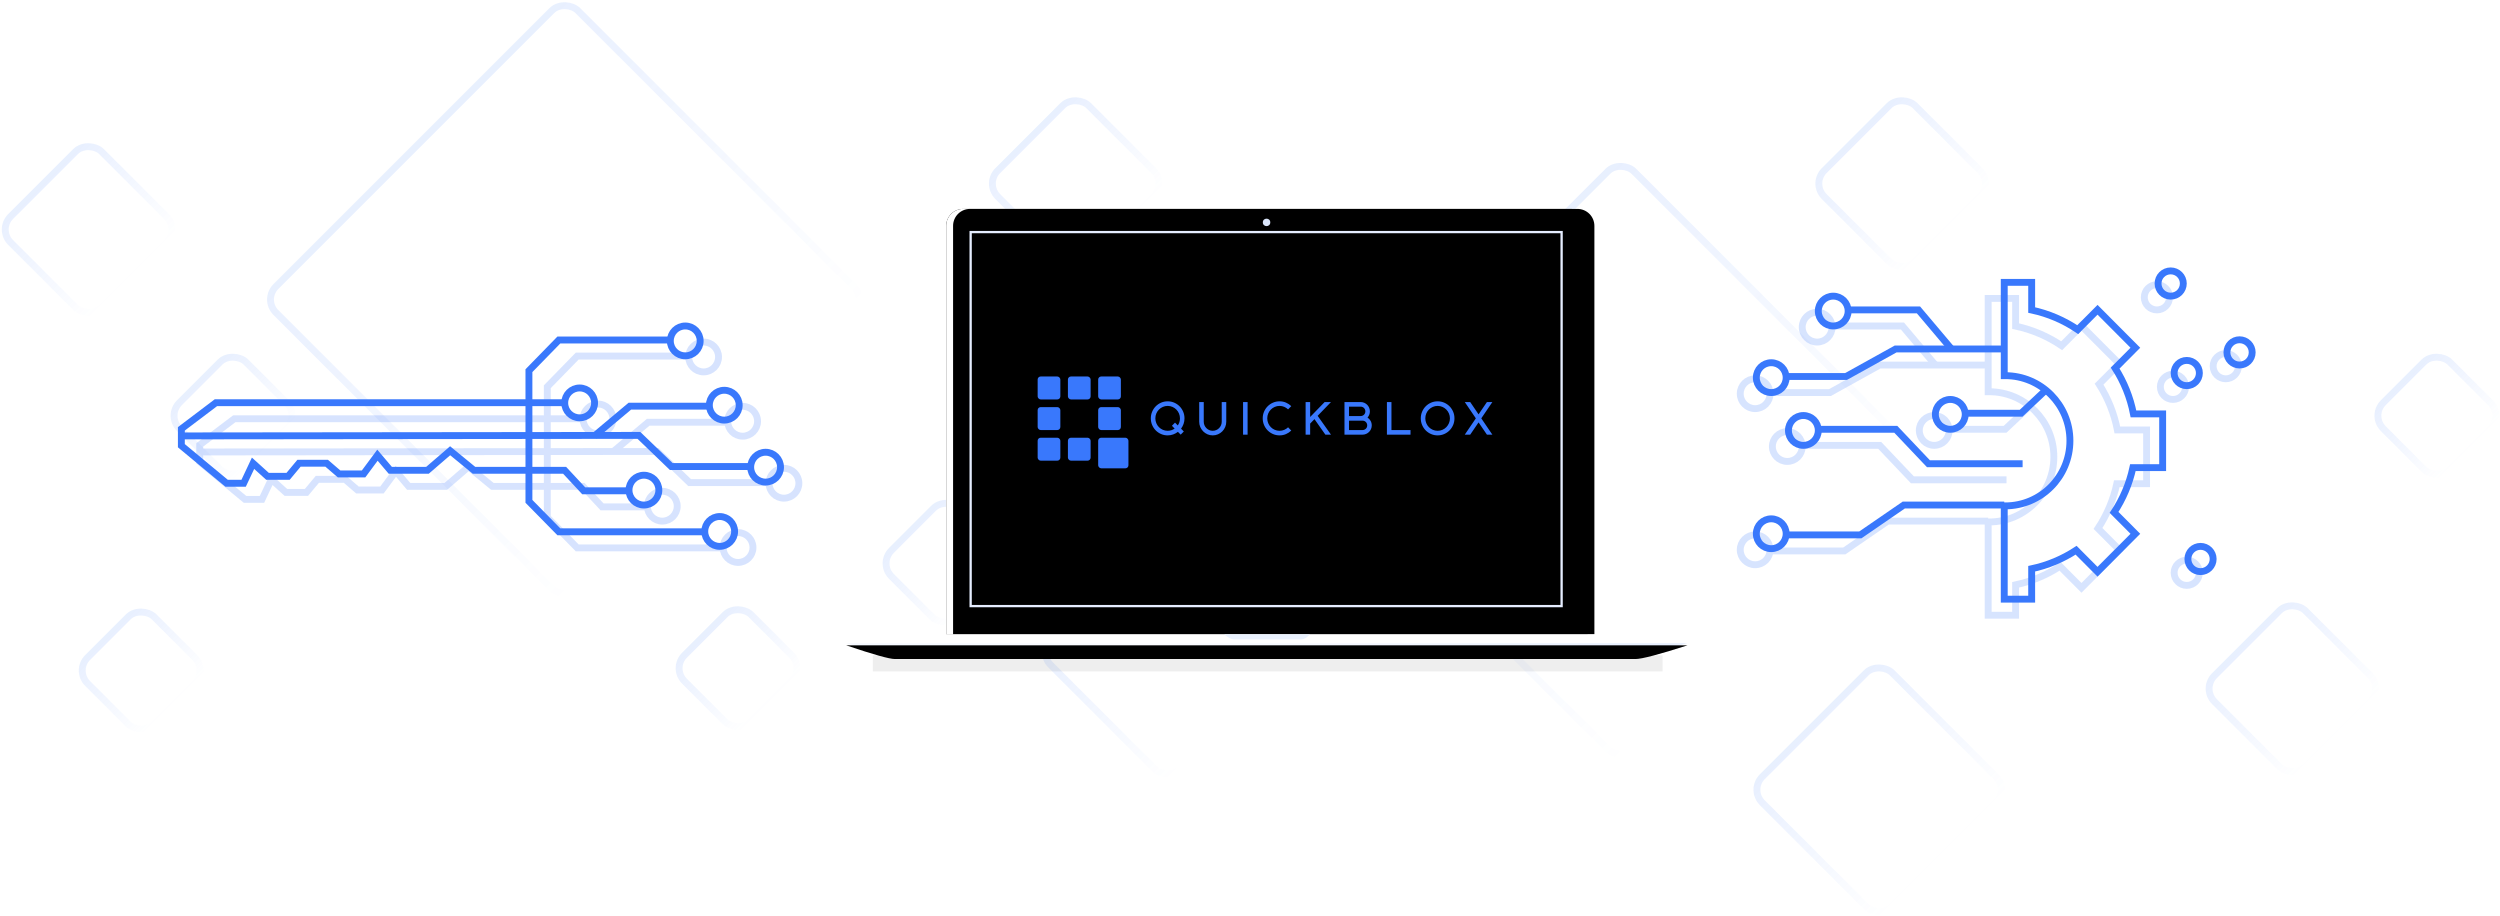 <?xml version="1.0" encoding="UTF-8"?>
<svg width="1089px" height="399px" viewBox="0 0 1089 399" version="1.1" xmlns="http://www.w3.org/2000/svg" xmlns:xlink="http://www.w3.org/1999/xlink">
    <!-- Generator: sketchtool 62 (101010) - https://sketch.com -->
    <title>C5F9893F-119D-49AA-B328-6B0EDF296789</title>
    <desc>Created with sketchtool.</desc>
    <defs>
        <linearGradient x1="50%" y1="0%" x2="50%" y2="100%" id="linearGradient-1">
            <stop stop-color="#3978FC" stop-opacity="0.113" offset="0%"></stop>
            <stop stop-color="#3978FC" stop-opacity="0" offset="100%"></stop>
        </linearGradient>
        <linearGradient x1="50%" y1="0%" x2="50%" y2="100%" id="linearGradient-2">
            <stop stop-color="#3978FC" stop-opacity="0.113" offset="0%"></stop>
            <stop stop-color="#3978FC" stop-opacity="0" offset="100%"></stop>
        </linearGradient>
        <filter x="-10.0%" y="-492.4%" width="120.0%" height="1084.9%" filterUnits="objectBoundingBox" id="filter-3">
            <feGaussianBlur stdDeviation="11.49" in="SourceGraphic"></feGaussianBlur>
        </filter>
        <path d="M52.554,0 L317.123,0 C321.207,1.38079875e-16 324.517,3.31 324.517,7.394 L324.517,185.312 L324.517,185.312 L45.161,185.312 L45.161,7.394 C45.161,3.31 48.471,5.19099064e-15 52.554,0 Z" id="path-4"></path>
        <filter x="-0.5%" y="-0.8%" width="101.1%" height="101.6%" filterUnits="objectBoundingBox" id="filter-5">
            <feOffset dx="0" dy="0" in="SourceAlpha" result="shadowOffsetOuter1"></feOffset>
            <feGaussianBlur stdDeviation="0.5" in="shadowOffsetOuter1" result="shadowBlurOuter1"></feGaussianBlur>
            <feColorMatrix values="0 0 0 0 1   0 0 0 0 1   0 0 0 0 1  0 0 0 0.1 0" type="matrix" in="shadowBlurOuter1"></feColorMatrix>
        </filter>
        <filter x="-1.8%" y="-2.7%" width="103.6%" height="105.4%" filterUnits="objectBoundingBox" id="filter-6">
            <feGaussianBlur stdDeviation="2.5" in="SourceAlpha" result="shadowBlurInner1"></feGaussianBlur>
            <feOffset dx="3" dy="0" in="shadowBlurInner1" result="shadowOffsetInner1"></feOffset>
            <feComposite in="shadowOffsetInner1" in2="SourceAlpha" operator="arithmetic" k2="-1" k3="1" result="shadowInnerInner1"></feComposite>
            <feColorMatrix values="0 0 0 0 0.887   0 0 0 0 0.926   0 0 0 0 0.997  0 0 0 1 0" type="matrix" in="shadowInnerInner1"></feColorMatrix>
        </filter>
        <linearGradient x1="2.178%" y1="50%" x2="97.825%" y2="50%" id="linearGradient-7">
            <stop stop-color="#F5F9FF" offset="0%"></stop>
            <stop stop-color="#FCFDFF" offset="36.597%"></stop>
            <stop stop-color="#E7EFFE" offset="100%"></stop>
        </linearGradient>
        <path d="M1.599,189.11 L368.079,189.11 C355.7,193.085 348.147,195.073 345.42,195.073 C341.329,195.073 26.388,195.073 22.817,195.073 C20.437,195.073 13.364,193.085 1.599,189.11 Z" id="path-8"></path>
        <filter x="-0.5%" y="-33.5%" width="101.1%" height="167.1%" filterUnits="objectBoundingBox" id="filter-9">
            <feGaussianBlur stdDeviation="1.5" in="SourceAlpha" result="shadowBlurInner1"></feGaussianBlur>
            <feOffset dx="0" dy="1" in="shadowBlurInner1" result="shadowOffsetInner1"></feOffset>
            <feComposite in="shadowOffsetInner1" in2="SourceAlpha" operator="arithmetic" k2="-1" k3="1" result="shadowInnerInner1"></feComposite>
            <feColorMatrix values="0 0 0 0 0.87   0 0 0 0 0.924   0 0 0 0 1  0 0 0 1 0" type="matrix" in="shadowInnerInner1"></feColorMatrix>
        </filter>
        <radialGradient cx="0%" cy="0%" fx="0%" fy="0%" r="187.294%" gradientTransform="translate(0,0),scale(0.631,1),rotate(32.271),translate(-0,-0)" id="radialGradient-10">
            <stop stop-color="#FFFFFF" offset="0%"></stop>
            <stop stop-color="#FAF9FE" offset="100%"></stop>
        </radialGradient>
        <polygon id="path-11" points="56.312 10.595 312.738 10.595 312.738 172.518 56.312 172.518"></polygon>
    </defs>
    <g id="Final-version" stroke="none" stroke-width="1" fill="none" fill-rule="evenodd">
        <g id="Professional-Services-" transform="translate(-398, -957)">
            <g id="features" transform="translate(0, 793)">
                <g id="qb-powers" transform="translate(396, 162)">
                    <g id="header-texture" stroke-width="3">
                        <rect id="Rectangle-Copy-34" stroke="url(#linearGradient-1)" transform="translate(470.569, 81.971) rotate(-45) translate(-470.569, -81.971) " x="442.569" y="53.971" width="56" height="56" rx="8"></rect>
                        <rect id="Rectangle-Copy-34" stroke="url(#linearGradient-1)" transform="translate(40.569, 101.971) rotate(-45) translate(-40.569, -101.971) " x="12.569" y="73.971" width="56" height="56" rx="8"></rect>
                        <rect id="Rectangle-Copy-35" stroke="url(#linearGradient-1)" transform="translate(830.569, 81.971) rotate(-45) translate(-830.569, -81.971) " x="802.569" y="53.971" width="56" height="56" rx="8"></rect>
                        <rect id="Rectangle-Copy-32" stroke="url(#linearGradient-1)" transform="translate(708.045, 202.477) rotate(-45) translate(-708.045, -202.477) " x="615.045" y="109.477" width="186" height="186" rx="8"></rect>
                        <rect id="Rectangle-Copy-36" stroke="url(#linearGradient-1)" transform="translate(248.045, 132.477) rotate(-45) translate(-248.045, -132.477) " x="155.045" y="39.477" width="186" height="186" rx="8"></rect>
                        <rect id="Rectangle-Copy-41" stroke="url(#linearGradient-1)" transform="translate(1000.569, 301.971) rotate(-45) translate(-1000.569, -301.971) " x="972.569" y="273.971" width="56" height="56" rx="8"></rect>
                        <rect id="Rectangle-Copy-42" stroke="url(#linearGradient-1)" transform="translate(820.569, 346) rotate(-45) translate(-820.569, -346) " x="780.569" y="306" width="80" height="80" rx="8"></rect>
                        <rect id="Rectangle-Copy-45" stroke="url(#linearGradient-1)" transform="translate(510.569, 286) rotate(-45) translate(-510.569, -286) " x="470.569" y="246" width="80" height="80" rx="8"></rect>
                        <rect id="Rectangle-Copy-38" stroke="url(#linearGradient-2)" transform="translate(414, 247.069) rotate(-45) translate(-414, -247.069) " x="393" y="226.569" width="42" height="41" rx="8"></rect>
                        <rect id="Rectangle-Copy-37" stroke="url(#linearGradient-1)" transform="translate(323.5, 293.069) rotate(-45) translate(-323.5, -293.069) " x="303" y="272.569" width="41" height="41" rx="8"></rect>
                        <rect id="Rectangle-Copy-43" stroke="url(#linearGradient-1)" transform="translate(1063.5, 183.069) rotate(-45) translate(-1063.5, -183.069) " x="1043" y="162.569" width="41" height="41" rx="8"></rect>
                        <rect id="Rectangle-Copy-39" stroke="url(#linearGradient-1)" transform="translate(103.5, 183.069) rotate(-45) translate(-103.5, -183.069) " x="83" y="162.569" width="41" height="41" rx="8"></rect>
                        <rect id="Rectangle-Copy-44" stroke="url(#linearGradient-1)" transform="translate(63.5, 294.069) rotate(-45) translate(-63.5, -294.069) " x="43" y="273.569" width="41" height="41" rx="8"></rect>
                    </g>
                    <g id="marketplaces-chat-call" transform="translate(369, 93)">
                        <rect id="Rectangle" fill="#000000" opacity="0.261" filter="url(#filter-3)" x="13.213" y="194.471" width="344" height="7"></rect>
                        <g id="Rectangle">
                            <use fill="black" fill-opacity="1" filter="url(#filter-5)" xlink:href="#path-4"></use>
                            <use fill="#FFFFFF" fill-rule="evenodd" xlink:href="#path-4"></use>
                            <use fill="black" fill-opacity="1" filter="url(#filter-6)" xlink:href="#path-4"></use>
                        </g>
                        <ellipse id="Oval" fill="#DBE6FB" cx="184.714" cy="5.872" rx="1.624" ry="1.624"></ellipse>
                        <g id="Rectangle">
                            <use fill="url(#linearGradient-7)" fill-rule="evenodd" xlink:href="#path-8"></use>
                            <use fill="black" fill-opacity="1" filter="url(#filter-9)" xlink:href="#path-8"></use>
                        </g>
                        <rect id="Rectangle" fill="#FFFFFF" x="0" y="185.312" width="369.678" height="3.798" rx="1.898"></rect>
                        <path d="M166.255,185.312 L203.622,185.312 C202.278,186.778 201.018,187.51 199.842,187.51 C198.078,187.51 172.059,187.51 170.443,187.51 C169.365,187.51 167.969,186.778 166.255,185.312 Z" id="Rectangle" fill="#E9F1FE"></path>
                        <mask id="mask-12" fill="white">
                            <use xlink:href="#path-11"></use>
                        </mask>
                        <path stroke="#E5EDFF" d="M313.238,173.018 L55.812,173.018 L55.812,10.095 L313.238,10.095 L313.238,173.018 Z"></path>
                        <g id="qb-logo-blog" mask="url(#mask-12)">
                            <g transform="translate(85, 73)">
                                <path d="M49.296,18.233 C49.296,17.207 49.487,16.243 49.87,15.343 C50.252,14.443 50.776,13.657 51.442,12.983 C52.108,12.31 52.885,11.78 53.775,11.393 C54.665,11.007 55.617,10.813 56.632,10.813 C57.648,10.813 58.6,11.007 59.49,11.393 C60.38,11.78 61.157,12.31 61.823,12.983 C62.489,13.657 63.013,14.443 63.395,15.343 C63.777,16.243 63.969,17.207 63.969,18.233 C63.969,19.087 63.833,19.893 63.563,20.653 C63.293,21.413 62.927,22.107 62.466,22.733 L63.672,23.953 L62.308,25.333 L61.101,24.113 C60.469,24.593 59.777,24.97 59.025,25.243 C58.274,25.517 57.476,25.653 56.632,25.653 C55.617,25.653 54.665,25.46 53.775,25.073 C52.885,24.687 52.108,24.157 51.442,23.483 C50.776,22.81 50.252,22.023 49.87,21.123 C49.487,20.223 49.296,19.26 49.296,18.233 Z M51.274,18.233 C51.274,18.98 51.412,19.683 51.689,20.343 C51.966,21.003 52.348,21.58 52.836,22.073 C53.324,22.567 53.894,22.953 54.546,23.233 C55.199,23.513 55.894,23.653 56.632,23.653 C57.199,23.653 57.74,23.57 58.254,23.403 C58.768,23.237 59.243,23 59.678,22.693 L58.491,21.473 L59.836,20.093 L61.042,21.313 C61.345,20.887 61.579,20.413 61.744,19.893 C61.909,19.373 61.991,18.82 61.991,18.233 C61.991,17.487 61.849,16.783 61.566,16.123 C61.283,15.463 60.9,14.89 60.419,14.403 C59.938,13.917 59.371,13.53 58.719,13.243 C58.066,12.957 57.371,12.813 56.632,12.813 C55.894,12.813 55.199,12.957 54.546,13.243 C53.894,13.53 53.324,13.917 52.836,14.403 C52.348,14.89 51.966,15.463 51.689,16.123 C51.412,16.783 51.274,17.487 51.274,18.233 Z M80.183,11.133 L82.161,11.133 L82.161,19.693 C82.161,20.52 82.006,21.293 81.696,22.013 C81.386,22.733 80.964,23.363 80.43,23.903 C79.896,24.443 79.27,24.87 78.552,25.183 C77.833,25.497 77.072,25.653 76.268,25.653 C75.451,25.653 74.686,25.497 73.974,25.183 C73.262,24.87 72.639,24.443 72.106,23.903 C71.572,23.363 71.15,22.733 70.84,22.013 C70.53,21.293 70.375,20.52 70.375,19.693 L70.375,11.133 L72.353,11.133 L72.353,19.693 C72.353,20.24 72.455,20.753 72.659,21.233 C72.864,21.713 73.144,22.133 73.5,22.493 C73.856,22.853 74.271,23.137 74.745,23.343 C75.22,23.55 75.727,23.653 76.268,23.653 C76.808,23.653 77.316,23.55 77.791,23.343 C78.265,23.137 78.68,22.853 79.036,22.493 C79.392,22.133 79.672,21.713 79.877,21.233 C80.081,20.753 80.183,20.24 80.183,19.693 L80.183,11.133 Z M89.477,11.133 L91.454,11.133 L91.454,25.333 L89.477,25.333 L89.477,11.133 Z M110.477,23.553 C109.804,24.207 109.033,24.72 108.163,25.093 C107.293,25.467 106.364,25.653 105.375,25.653 C104.36,25.653 103.408,25.46 102.518,25.073 C101.628,24.687 100.85,24.157 100.184,23.483 C99.519,22.81 98.995,22.023 98.612,21.123 C98.23,20.223 98.039,19.26 98.039,18.233 C98.039,17.207 98.23,16.243 98.612,15.343 C98.995,14.443 99.519,13.657 100.184,12.983 C100.85,12.31 101.628,11.78 102.518,11.393 C103.408,11.007 104.36,10.813 105.375,10.813 C106.377,10.813 107.31,11 108.173,11.373 C109.037,11.747 109.804,12.26 110.477,12.913 L109.093,14.333 C108.605,13.867 108.045,13.497 107.412,13.223 C106.779,12.95 106.1,12.813 105.375,12.813 C104.637,12.813 103.942,12.957 103.289,13.243 C102.636,13.53 102.066,13.917 101.579,14.403 C101.091,14.89 100.708,15.463 100.432,16.123 C100.155,16.783 100.016,17.487 100.016,18.233 C100.016,18.98 100.155,19.683 100.432,20.343 C100.708,21.003 101.091,21.58 101.579,22.073 C102.066,22.567 102.636,22.953 103.289,23.233 C103.942,23.513 104.637,23.653 105.375,23.653 C106.1,23.653 106.779,23.517 107.412,23.243 C108.045,22.97 108.605,22.6 109.093,22.133 L110.477,23.553 Z M120.581,18.573 L118.703,20.513 L118.703,25.333 L116.725,25.333 L116.725,11.133 L118.703,11.133 L118.703,17.633 L125.011,11.133 L127.779,11.133 L121.965,17.133 L127.779,25.333 L125.327,25.333 L120.581,18.573 Z M133.652,25.333 L133.652,11.133 L140.711,11.133 C141.265,11.133 141.785,11.24 142.273,11.453 C142.761,11.667 143.186,11.957 143.549,12.323 C143.911,12.69 144.198,13.12 144.409,13.613 C144.62,14.107 144.725,14.633 144.725,15.193 C144.725,15.713 144.633,16.203 144.448,16.663 C144.264,17.123 144.013,17.533 143.697,17.893 C144.251,18.253 144.696,18.73 145.032,19.323 C145.368,19.917 145.536,20.573 145.536,21.293 C145.536,21.853 145.43,22.38 145.22,22.873 C145.009,23.367 144.722,23.793 144.359,24.153 C143.997,24.513 143.572,24.8 143.084,25.013 C142.596,25.227 142.075,25.333 141.522,25.333 L133.652,25.333 Z M135.629,19.233 L135.629,23.333 L141.522,23.333 C141.799,23.333 142.062,23.28 142.313,23.173 C142.563,23.067 142.781,22.923 142.965,22.743 C143.15,22.563 143.295,22.347 143.4,22.093 C143.506,21.84 143.559,21.573 143.559,21.293 C143.559,21.013 143.506,20.747 143.4,20.493 C143.295,20.24 143.15,20.02 142.965,19.833 C142.781,19.647 142.563,19.5 142.313,19.393 C142.062,19.287 141.799,19.233 141.522,19.233 L135.629,19.233 Z M140.711,17.233 C140.988,17.233 141.252,17.18 141.502,17.073 C141.753,16.967 141.97,16.823 142.155,16.643 C142.339,16.463 142.484,16.247 142.59,15.993 C142.695,15.74 142.748,15.473 142.748,15.193 C142.748,14.913 142.695,14.647 142.59,14.393 C142.484,14.14 142.339,13.92 142.155,13.733 C141.97,13.547 141.753,13.4 141.502,13.293 C141.252,13.187 140.988,13.133 140.711,13.133 L135.629,13.133 L135.629,17.233 L140.711,17.233 Z M152.14,11.133 L154.118,11.133 L154.118,23.333 L162.423,23.333 L162.423,25.333 L152.14,25.333 L152.14,11.133 Z M166.892,18.233 C166.892,17.207 167.083,16.243 167.465,15.343 C167.847,14.443 168.371,13.657 169.037,12.983 C169.703,12.31 170.481,11.78 171.371,11.393 C172.26,11.007 173.213,10.813 174.228,10.813 C175.243,10.813 176.195,11.007 177.085,11.393 C177.975,11.78 178.753,12.31 179.419,12.983 C180.084,13.657 180.608,14.443 180.991,15.343 C181.373,16.243 181.564,17.207 181.564,18.233 C181.564,19.26 181.373,20.223 180.991,21.123 C180.608,22.023 180.084,22.81 179.419,23.483 C178.753,24.157 177.975,24.687 177.085,25.073 C176.195,25.46 175.243,25.653 174.228,25.653 C173.213,25.653 172.26,25.46 171.371,25.073 C170.481,24.687 169.703,24.157 169.037,23.483 C168.371,22.81 167.847,22.023 167.465,21.123 C167.083,20.223 166.892,19.26 166.892,18.233 Z M168.869,18.233 C168.869,18.98 169.008,19.683 169.284,20.343 C169.561,21.003 169.944,21.58 170.431,22.073 C170.919,22.567 171.489,22.953 172.142,23.233 C172.794,23.513 173.49,23.653 174.228,23.653 C174.966,23.653 175.661,23.513 176.314,23.233 C176.967,22.953 177.533,22.567 178.015,22.073 C178.496,21.58 178.878,21.003 179.161,20.343 C179.445,19.683 179.587,18.98 179.587,18.233 C179.587,17.487 179.445,16.783 179.161,16.123 C178.878,15.463 178.496,14.89 178.015,14.403 C177.533,13.917 176.967,13.53 176.314,13.243 C175.661,12.957 174.966,12.813 174.228,12.813 C173.49,12.813 172.794,12.957 172.142,13.243 C171.489,13.53 170.919,13.917 170.431,14.403 C169.944,14.89 169.561,15.463 169.284,16.123 C169.008,16.783 168.869,17.487 168.869,18.233 Z M192.064,16.493 L195.702,11.133 L198.075,11.133 L193.25,18.233 L198.075,25.333 L195.702,25.333 L192.064,19.993 L188.426,25.333 L186.053,25.333 L190.877,18.233 L186.053,11.133 L188.426,11.133 L192.064,16.493 Z" id="QUICKBLOX" fill="#3978FC" fill-rule="nonzero"></path>
                                <g id="logo_qb-3" stroke-width="1" fill="none" fill-rule="evenodd">
                                    <rect id="Rectangle-4-Copy" fill="#3978FC" x="26.365" y="13.333" width="9.887" height="10" rx="1.322"></rect>
                                    <rect id="Rectangle-4-Copy-2" fill="#3978FC" x="26.365" y="0" width="9.887" height="10" rx="1.322"></rect>
                                    <rect id="Rectangle-4-Copy-3" fill="#3978FC" x="13.183" y="0" width="9.887" height="10" rx="1.322"></rect>
                                    <rect id="Rectangle-4-Copy-4" fill="#3978FC" x="0" y="0" width="9.887" height="10" rx="1.322"></rect>
                                    <rect id="Rectangle-4-Copy-5" fill="#3978FC" x="0" y="13.333" width="9.887" height="10" rx="1.322"></rect>
                                    <rect id="Rectangle-4-Copy-6" fill="#3978FC" x="0" y="26.667" width="9.887" height="10" rx="1.322"></rect>
                                    <rect id="Rectangle-4-Copy-7" fill="#3978FC" x="13.183" y="26.667" width="9.887" height="10" rx="1.322"></rect>
                                    <rect id="Rectangle-4" fill="#3978FC" x="26.365" y="26.667" width="13.183" height="13.333" rx="1.322"></rect>
                                </g>
                            </g>
                        </g>
                    </g>
                    <g id="Group-16" opacity="0.205" transform="translate(89, 151)" stroke="#3978FC" stroke-width="3">
                        <path d="M212.731,6.102 L164.44,6.102 L151.402,19.464 L151.402,76.387 L164.44,89.656 L227.71,89.656" id="Path-51"></path>
                        <polyline id="Path-54" points="166.945 33.421 15.047 33.421 3.62376795e-12 44.801 3.62376795e-12 52.148 19.713 68.516 27.12 68.516 31.228 59.793 37.524 65.487 46.495 65.487 51.242 59.793 63.308 59.793 68.71 64.447 79.371 64.447 85.42 56.279 91.007 62.861 107.211 62.861 117.082 54.342 127.469 62.861 166.945 62.861 175.261 71.789 195.352 71.789"></polyline>
                        <polyline id="Path-55" points="3.65218966e-12 47.879 199.311 47.656 213.4 61.223 247.728 61.223"></polyline>
                        <polyline id="Path-56" points="179.925 47.879 195.352 34.933 229.845 34.933"></polyline>
                        <circle id="Oval" cx="219.494" cy="6.5" r="6.5"></circle>
                        <circle id="Oval" cx="173.494" cy="33.5" r="6.5"></circle>
                        <circle id="Oval" cx="236.494" cy="34.5" r="6.5"></circle>
                        <circle id="Oval" cx="254.494" cy="61.5" r="6.5"></circle>
                        <circle id="Oval" cx="234.494" cy="89.5" r="6.5"></circle>
                        <circle id="Oval" cx="201.494" cy="71.5" r="6.5"></circle>
                    </g>
                    <g id="Group-16" transform="translate(81, 144)" stroke="#3978FC" stroke-width="3">
                        <path d="M212.731,6.102 L164.44,6.102 L151.402,19.464 L151.402,76.387 L164.44,89.656 L227.71,89.656" id="Path-51"></path>
                        <polyline id="Path-54" points="166.945 33.421 15.047 33.421 3.62376795e-12 44.801 3.62376795e-12 52.148 19.713 68.516 27.12 68.516 31.228 59.793 37.524 65.487 46.495 65.487 51.242 59.793 63.308 59.793 68.71 64.447 79.371 64.447 85.42 56.279 91.007 62.861 107.211 62.861 117.082 54.342 127.469 62.861 166.945 62.861 175.261 71.789 195.352 71.789"></polyline>
                        <polyline id="Path-55" points="3.65218966e-12 47.879 199.311 47.656 213.4 61.223 247.728 61.223"></polyline>
                        <polyline id="Path-56" points="179.925 47.879 195.352 34.933 229.845 34.933"></polyline>
                        <circle id="Oval" cx="219.494" cy="6.5" r="6.5"></circle>
                        <circle id="Oval" cx="173.494" cy="33.5" r="6.5"></circle>
                        <circle id="Oval" cx="236.494" cy="34.5" r="6.5"></circle>
                        <circle id="Oval" cx="254.494" cy="61.5" r="6.5"></circle>
                        <circle id="Oval" cx="234.494" cy="89.5" r="6.5"></circle>
                        <circle id="Oval" cx="201.494" cy="71.5" r="6.5"></circle>
                    </g>
                    <g id="Group-17" opacity="0.203" transform="translate(760, 126)" stroke="#3978FC" stroke-width="3">
                        <path d="M119.998,6 L119.997,18.052 C127.294,19.605 134.079,22.551 140.062,26.601 L148.69,17.936 L165.164,34.483 L156.352,43.334 C160.178,49.323 162.93,56.069 164.336,63.299 L177.049,63.3 L177.049,86.7 L164.089,86.7 C162.558,93.77 159.735,100.355 155.88,106.193 L165.164,115.517 L148.69,132.064 L139.344,122.677 C133.538,126.481 127.004,129.257 119.997,130.748 L119.998,144 L108.05,144 L108.049,103.359 C108.189,103.361 108.33,103.362 108.471,103.362 C124.039,103.362 136.659,90.664 136.659,75 C136.659,59.336 124.039,46.638 108.471,46.638 L108.049,46.641 L108.05,6 L119.998,6 Z" id="Combined-Shape"></path>
                        <polyline id="Path-57" points="108.049 103 64.273 103 45.36 116 13.049 116"></polyline>
                        <polyline id="Path-58" points="116.049 85 75.028 85 60.799 70 26.049 70"></polyline>
                        <polyline id="Path-59" points="108.049 35 60.761 35 39.139 47 13.049 47"></polyline>
                        <polyline id="Path-60" points="126.049 53 115.41 63 90.049 63"></polyline>
                        <polyline id="Path-61" points="85.049 35 70.693 18 39.049 18"></polyline>
                        <circle id="Oval" cx="181.549" cy="5.5" r="5.5"></circle>
                        <circle id="Oval" cx="211.549" cy="35.5" r="5.5"></circle>
                        <circle id="Oval" cx="188.549" cy="44.5" r="5.5"></circle>
                        <circle id="Oval" cx="194.549" cy="125.5" r="5.5"></circle>
                        <circle id="Oval" cx="20.549" cy="70.5" r="6.5"></circle>
                        <circle id="Oval" cx="6.549" cy="115.5" r="6.5"></circle>
                        <circle id="Oval" cx="6.549" cy="47.5" r="6.5"></circle>
                        <circle id="Oval" cx="84.549" cy="63.5" r="6.5"></circle>
                        <circle id="Oval" cx="33.549" cy="18.5" r="6.5"></circle>
                    </g>
                    <g id="Group-17" transform="translate(767, 120)" stroke="#3978FC" stroke-width="3">
                        <path d="M119.998,5 L119.997,17.052 C127.294,18.605 134.079,21.551 140.062,25.601 L148.69,16.936 L165.164,33.483 L156.352,42.334 C160.178,48.323 162.93,55.069 164.336,62.299 L177.049,62.3 L177.049,85.7 L164.089,85.7 C162.558,92.77 159.735,99.355 155.88,105.193 L165.164,114.517 L148.69,131.064 L139.344,121.677 C133.538,125.481 127.004,128.257 119.997,129.748 L119.998,143 L108.05,143 L108.049,102.359 C108.189,102.361 108.33,102.362 108.471,102.362 C124.039,102.362 136.659,89.664 136.659,74 C136.659,58.336 124.039,45.638 108.471,45.638 L108.049,45.641 L108.05,5 L119.998,5 Z" id="Combined-Shape"></path>
                        <polyline id="Path-57" points="108.049 102 64.273 102 45.36 115 13.049 115"></polyline>
                        <polyline id="Path-58" points="116.049 84 75.028 84 60.799 69 26.049 69"></polyline>
                        <polyline id="Path-59" points="108.049 34 60.761 34 39.139 46 13.049 46"></polyline>
                        <polyline id="Path-60" points="126.049 52 115.41 62 90.049 62"></polyline>
                        <polyline id="Path-61" points="85.049 34 70.693 17 39.049 17"></polyline>
                        <circle id="Oval" cx="20.549" cy="69.5" r="6.5"></circle>
                        <circle id="Oval" cx="6.549" cy="114.5" r="6.5"></circle>
                        <circle id="Oval" cx="6.549" cy="46.5" r="6.5"></circle>
                        <circle id="Oval" cx="84.549" cy="62.5" r="6.5"></circle>
                        <circle id="Oval" cx="33.549" cy="17.5" r="6.5"></circle>
                        <circle id="Oval" cx="180.549" cy="5.5" r="5.5"></circle>
                        <circle id="Oval" cx="210.549" cy="35.5" r="5.5"></circle>
                        <circle id="Oval" cx="187.549" cy="44.5" r="5.5"></circle>
                        <circle id="Oval" cx="193.549" cy="125.5" r="5.5"></circle>
                    </g>
                </g>
            </g>
        </g>
    </g>
</svg>